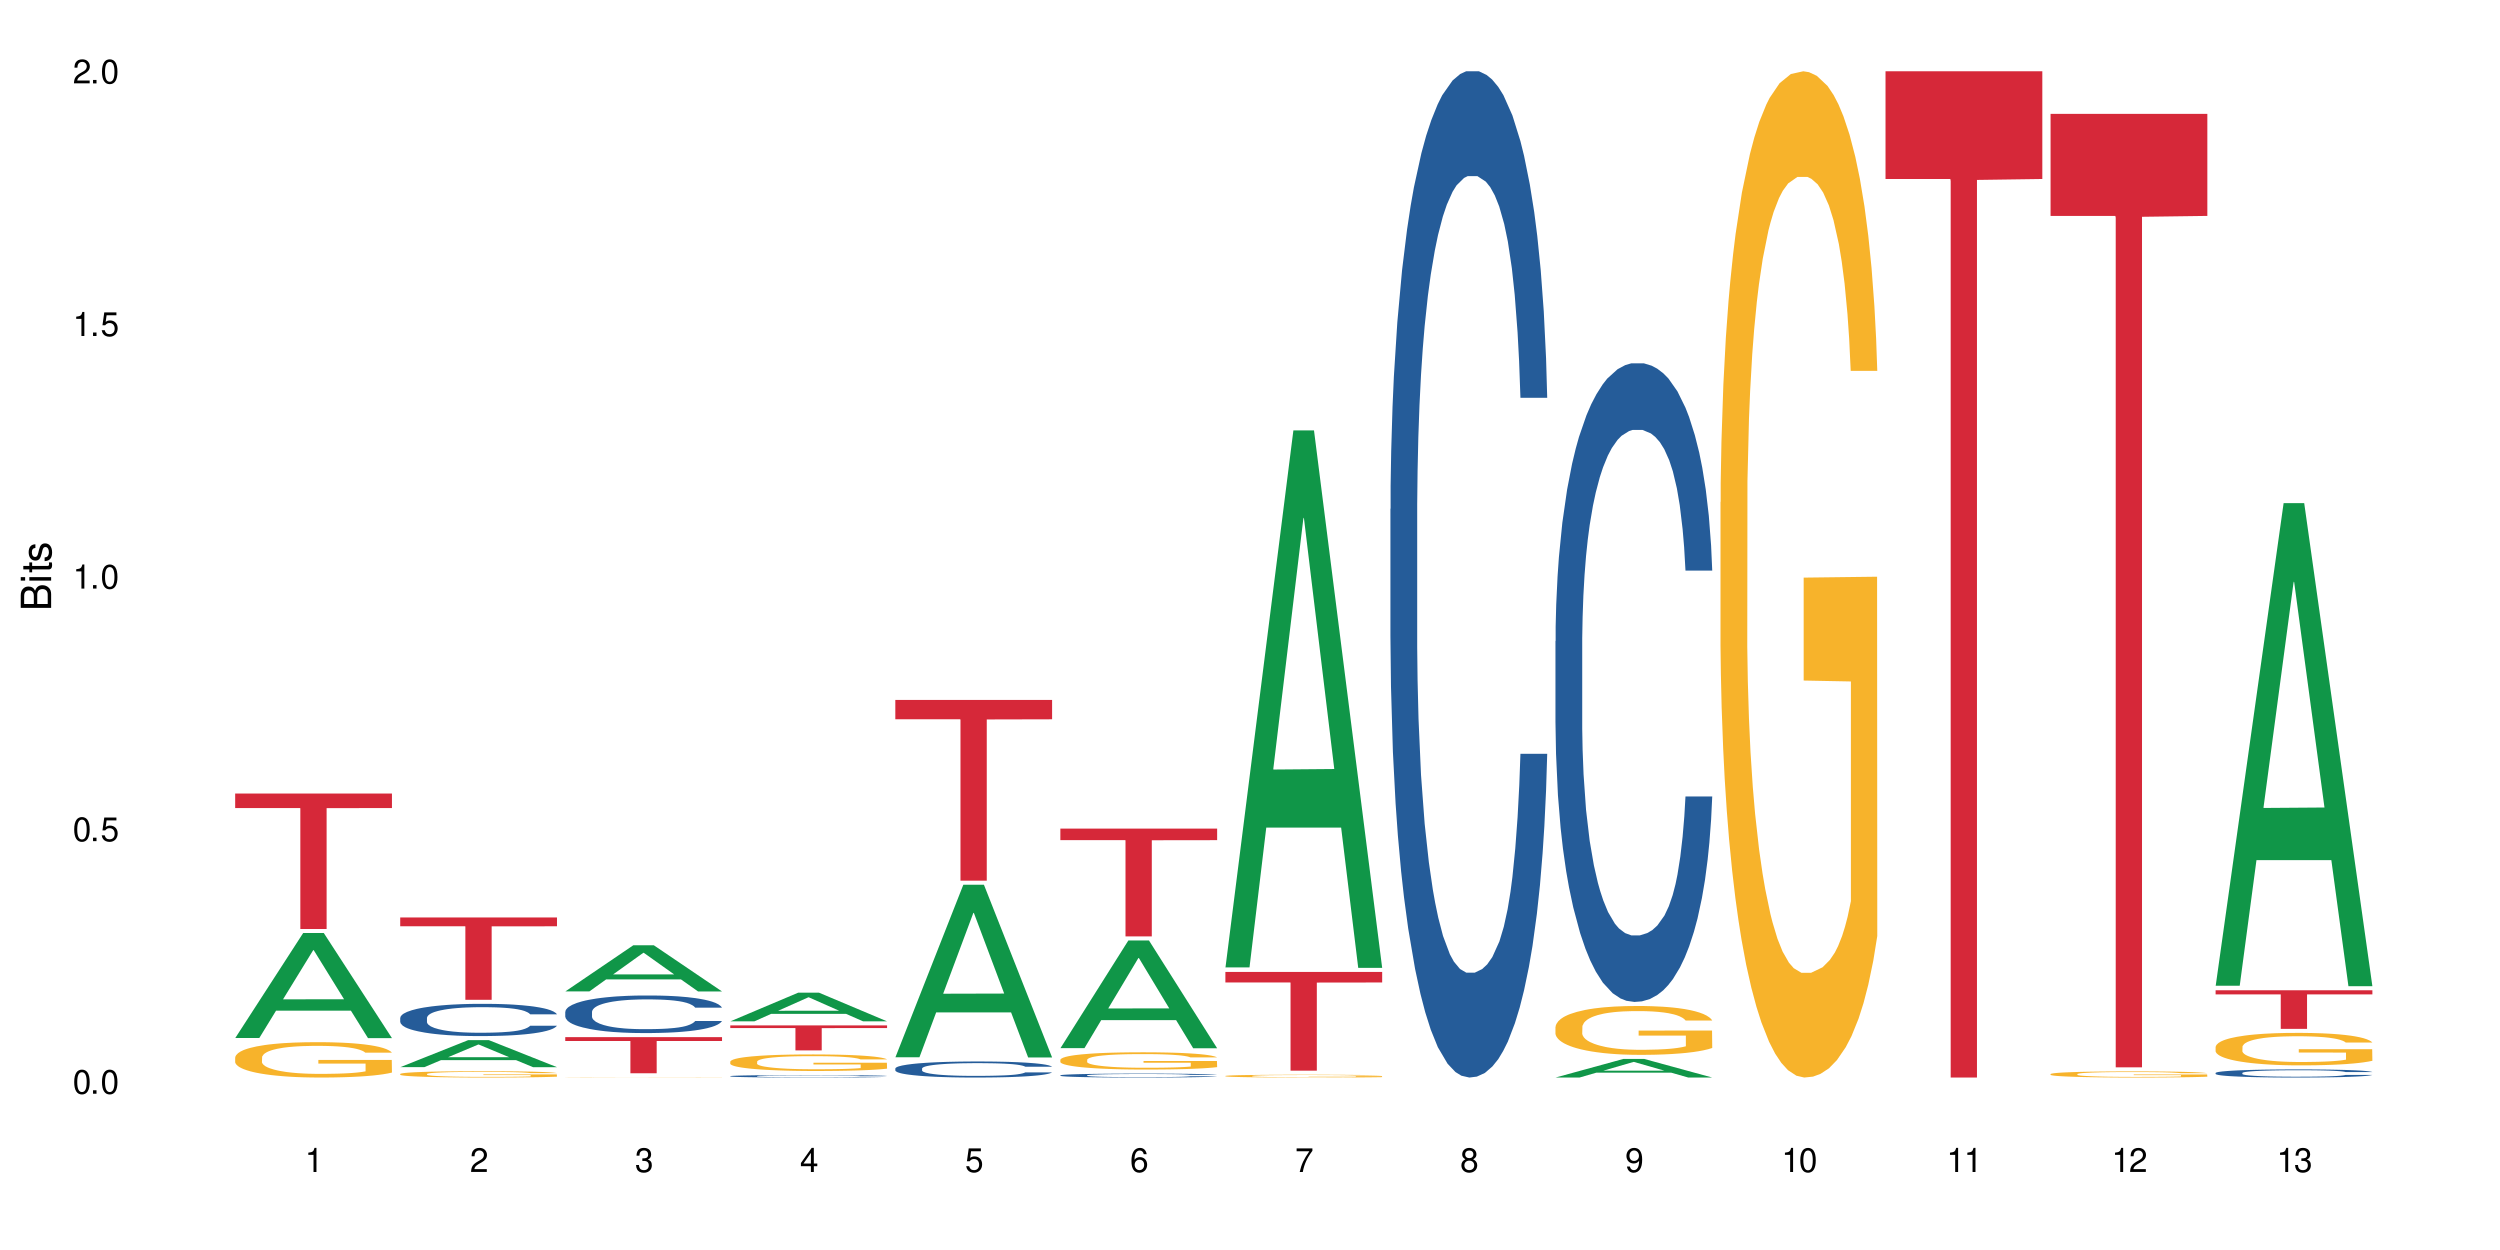 <?xml version="1.0" encoding="UTF-8"?>
<svg xmlns="http://www.w3.org/2000/svg" xmlns:xlink="http://www.w3.org/1999/xlink" width="720" height="360" viewBox="0 0 720 360">
<defs>
<g>
<g id="glyph-0-0">
</g>
<g id="glyph-0-1">
<path d="M 2.641 -6.938 C 2 -6.938 1.422 -6.656 1.078 -6.172 C 0.641 -5.562 0.406 -4.641 0.406 -3.359 C 0.406 -1.016 1.188 0.219 2.641 0.219 C 4.078 0.219 4.859 -1.016 4.859 -3.297 C 4.859 -4.641 4.656 -5.547 4.203 -6.172 C 3.844 -6.656 3.281 -6.938 2.641 -6.938 Z M 2.641 -6.188 C 3.547 -6.188 4 -5.25 4 -3.375 C 4 -1.406 3.562 -0.484 2.625 -0.484 C 1.734 -0.484 1.281 -1.438 1.281 -3.344 C 1.281 -5.25 1.734 -6.188 2.641 -6.188 Z M 2.641 -6.188 "/>
</g>
<g id="glyph-0-2">
<path d="M 1.828 -1 L 0.828 -1 L 0.828 0 L 1.828 0 Z M 1.828 -1 "/>
</g>
<g id="glyph-0-3">
<path d="M 4.562 -6.797 L 1.062 -6.797 L 0.547 -3.094 L 1.328 -3.094 C 1.719 -3.562 2.047 -3.734 2.578 -3.734 C 3.484 -3.734 4.062 -3.109 4.062 -2.094 C 4.062 -1.125 3.484 -0.531 2.578 -0.531 C 1.828 -0.531 1.375 -0.906 1.188 -1.672 L 0.328 -1.672 C 0.453 -1.109 0.547 -0.844 0.75 -0.594 C 1.125 -0.078 1.828 0.219 2.594 0.219 C 3.969 0.219 4.922 -0.781 4.922 -2.219 C 4.922 -3.562 4.031 -4.484 2.719 -4.484 C 2.25 -4.484 1.859 -4.359 1.469 -4.062 L 1.734 -5.969 L 4.562 -5.969 Z M 4.562 -6.797 "/>
</g>
<g id="glyph-0-4">
<path d="M 2.484 -4.938 L 2.484 0 L 3.328 0 L 3.328 -6.938 L 2.766 -6.938 C 2.469 -5.875 2.281 -5.734 0.984 -5.562 L 0.984 -4.938 Z M 2.484 -4.938 "/>
</g>
<g id="glyph-0-5">
<path d="M 4.859 -0.828 L 1.281 -0.828 C 1.359 -1.406 1.672 -1.781 2.5 -2.281 L 3.469 -2.828 C 4.406 -3.344 4.906 -4.062 4.906 -4.906 C 4.906 -5.484 4.672 -6.031 4.266 -6.406 C 3.859 -6.766 3.375 -6.938 2.719 -6.938 C 1.859 -6.938 1.219 -6.625 0.844 -6.031 C 0.609 -5.672 0.5 -5.234 0.484 -4.531 L 1.328 -4.531 C 1.359 -5.016 1.406 -5.281 1.531 -5.516 C 1.75 -5.938 2.188 -6.203 2.703 -6.203 C 3.469 -6.203 4.031 -5.641 4.031 -4.891 C 4.031 -4.344 3.719 -3.859 3.125 -3.516 L 2.234 -3 C 0.812 -2.172 0.406 -1.531 0.328 -0.016 L 4.859 -0.016 Z M 4.859 -0.828 "/>
</g>
<g id="glyph-0-6">
<path d="M 2.125 -3.188 L 2.578 -3.188 C 3.5 -3.188 3.984 -2.766 3.984 -1.922 C 3.984 -1.062 3.469 -0.531 2.594 -0.531 C 1.656 -0.531 1.203 -1 1.156 -2.016 L 0.312 -2.016 C 0.344 -1.453 0.438 -1.094 0.609 -0.781 C 0.953 -0.109 1.625 0.219 2.547 0.219 C 3.953 0.219 4.859 -0.625 4.859 -1.938 C 4.859 -2.828 4.516 -3.297 3.703 -3.594 C 4.344 -3.844 4.656 -4.328 4.656 -5.031 C 4.656 -6.219 3.875 -6.938 2.578 -6.938 C 1.203 -6.938 0.484 -6.172 0.453 -4.703 L 1.297 -4.703 C 1.312 -5.125 1.344 -5.359 1.453 -5.578 C 1.641 -5.969 2.062 -6.203 2.594 -6.203 C 3.344 -6.203 3.797 -5.75 3.797 -5 C 3.797 -4.516 3.609 -4.219 3.25 -4.047 C 3.016 -3.953 2.703 -3.922 2.125 -3.906 Z M 2.125 -3.188 "/>
</g>
<g id="glyph-0-7">
<path d="M 3.141 -1.672 L 3.141 0 L 3.984 0 L 3.984 -1.672 L 4.984 -1.672 L 4.984 -2.438 L 3.984 -2.438 L 3.984 -6.938 L 3.359 -6.938 L 0.266 -2.578 L 0.266 -1.672 Z M 3.141 -2.438 L 1 -2.438 L 3.141 -5.5 Z M 3.141 -2.438 "/>
</g>
<g id="glyph-0-8">
<path d="M 4.781 -5.125 C 4.609 -6.266 3.891 -6.938 2.844 -6.938 C 2.094 -6.938 1.422 -6.578 1.031 -5.953 C 0.594 -5.266 0.406 -4.422 0.406 -3.172 C 0.406 -2 0.578 -1.25 0.984 -0.641 C 1.359 -0.078 1.953 0.219 2.703 0.219 C 3.984 0.219 4.922 -0.75 4.922 -2.094 C 4.922 -3.375 4.062 -4.281 2.844 -4.281 C 2.172 -4.281 1.641 -4.031 1.281 -3.516 C 1.281 -5.234 1.828 -6.188 2.797 -6.188 C 3.391 -6.188 3.797 -5.797 3.938 -5.125 Z M 2.734 -3.531 C 3.547 -3.531 4.062 -2.953 4.062 -2.031 C 4.062 -1.156 3.484 -0.531 2.703 -0.531 C 1.922 -0.531 1.328 -1.188 1.328 -2.078 C 1.328 -2.938 1.906 -3.531 2.734 -3.531 Z M 2.734 -3.531 "/>
</g>
<g id="glyph-0-9">
<path d="M 4.984 -6.797 L 0.438 -6.797 L 0.438 -5.969 L 4.109 -5.969 C 2.5 -3.656 1.828 -2.234 1.328 0 L 2.219 0 C 2.594 -2.172 3.453 -4.047 4.984 -6.094 Z M 4.984 -6.797 "/>
</g>
<g id="glyph-0-10">
<path d="M 3.75 -3.656 C 4.469 -4.094 4.688 -4.438 4.688 -5.078 C 4.688 -6.172 3.844 -6.938 2.641 -6.938 C 1.438 -6.938 0.594 -6.172 0.594 -5.094 C 0.594 -4.438 0.812 -4.094 1.516 -3.656 C 0.734 -3.266 0.359 -2.703 0.359 -1.922 C 0.359 -0.656 1.281 0.219 2.641 0.219 C 3.984 0.219 4.922 -0.656 4.922 -1.922 C 4.922 -2.703 4.531 -3.266 3.75 -3.656 Z M 2.641 -6.188 C 3.359 -6.188 3.812 -5.75 3.812 -5.062 C 3.812 -4.406 3.344 -3.984 2.641 -3.984 C 1.922 -3.984 1.453 -4.406 1.453 -5.078 C 1.453 -5.75 1.922 -6.188 2.641 -6.188 Z M 2.641 -3.266 C 3.484 -3.266 4.062 -2.719 4.062 -1.906 C 4.062 -1.078 3.484 -0.531 2.625 -0.531 C 1.797 -0.531 1.219 -1.094 1.219 -1.906 C 1.219 -2.719 1.781 -3.266 2.641 -3.266 Z M 2.641 -3.266 "/>
</g>
<g id="glyph-0-11">
<path d="M 0.516 -1.578 C 0.672 -0.453 1.406 0.219 2.438 0.219 C 3.188 0.219 3.859 -0.141 4.266 -0.766 C 4.688 -1.453 4.891 -2.297 4.891 -3.547 C 4.891 -4.719 4.703 -5.453 4.312 -6.078 C 3.938 -6.641 3.344 -6.938 2.594 -6.938 C 1.297 -6.938 0.359 -5.969 0.359 -4.625 C 0.359 -3.344 1.234 -2.453 2.453 -2.453 C 3.094 -2.453 3.578 -2.672 4.016 -3.203 C 4 -1.484 3.469 -0.531 2.5 -0.531 C 1.906 -0.531 1.484 -0.906 1.359 -1.578 Z M 2.578 -6.203 C 3.375 -6.203 3.969 -5.531 3.969 -4.641 C 3.969 -3.797 3.391 -3.188 2.547 -3.188 C 1.734 -3.188 1.234 -3.766 1.234 -4.688 C 1.234 -5.562 1.797 -6.203 2.578 -6.203 Z M 2.578 -6.203 "/>
</g>
<g id="glyph-1-0">
</g>
<g id="glyph-1-1">
<path d="M 0 -0.953 L 0 -4.891 C 0 -5.719 -0.234 -6.344 -0.734 -6.797 C -1.188 -7.234 -1.812 -7.469 -2.5 -7.469 C -3.547 -7.469 -4.188 -7 -4.625 -5.875 C -4.984 -6.688 -5.625 -7.094 -6.531 -7.094 C -7.172 -7.094 -7.734 -6.859 -8.141 -6.391 C -8.562 -5.922 -8.75 -5.344 -8.75 -4.5 L -8.75 -0.953 Z M -4.984 -2.062 L -7.766 -2.062 L -7.766 -4.219 C -7.766 -4.844 -7.688 -5.203 -7.453 -5.5 C -7.219 -5.812 -6.859 -5.969 -6.375 -5.969 C -5.891 -5.969 -5.531 -5.812 -5.297 -5.5 C -5.062 -5.203 -4.984 -4.844 -4.984 -4.219 Z M -0.984 -2.062 L -4 -2.062 L -4 -4.781 C -4 -5.766 -3.438 -6.359 -2.484 -6.359 C -1.547 -6.359 -0.984 -5.766 -0.984 -4.781 Z M -0.984 -2.062 "/>
</g>
<g id="glyph-1-2">
<path d="M -6.281 -1.797 L -6.281 -0.797 L 0 -0.797 L 0 -1.797 Z M -8.75 -1.797 L -8.75 -0.797 L -7.484 -0.797 L -7.484 -1.797 Z M -8.75 -1.797 "/>
</g>
<g id="glyph-1-3">
<path d="M -6.281 -3.047 L -6.281 -2.016 L -8.016 -2.016 L -8.016 -1.016 L -6.281 -1.016 L -6.281 -0.172 L -5.469 -0.172 L -5.469 -1.016 L -0.719 -1.016 C -0.078 -1.016 0.281 -1.453 0.281 -2.234 C 0.281 -2.5 0.25 -2.719 0.188 -3.047 L -0.641 -3.047 C -0.609 -2.906 -0.594 -2.766 -0.594 -2.562 C -0.594 -2.141 -0.719 -2.016 -1.156 -2.016 L -5.469 -2.016 L -5.469 -3.047 Z M -6.281 -3.047 "/>
</g>
<g id="glyph-1-4">
<path d="M -4.531 -5.25 C -5.766 -5.25 -6.469 -4.422 -6.469 -2.969 C -6.469 -1.516 -5.719 -0.562 -4.547 -0.562 C -3.562 -0.562 -3.094 -1.062 -2.734 -2.562 L -2.516 -3.484 C -2.344 -4.188 -2.094 -4.469 -1.641 -4.469 C -1.047 -4.469 -0.641 -3.875 -0.641 -3 C -0.641 -2.453 -0.797 -2 -1.062 -1.75 C -1.25 -1.594 -1.422 -1.531 -1.875 -1.469 L -1.875 -0.406 C -0.422 -0.453 0.281 -1.266 0.281 -2.922 C 0.281 -4.5 -0.5 -5.516 -1.719 -5.516 C -2.656 -5.516 -3.172 -4.984 -3.469 -3.734 L -3.703 -2.766 C -3.891 -1.953 -4.156 -1.609 -4.594 -1.609 C -5.188 -1.609 -5.547 -2.125 -5.547 -2.938 C -5.547 -3.75 -5.203 -4.172 -4.531 -4.203 Z M -4.531 -5.25 "/>
</g>
</g>
</defs>
<rect x="-72" y="-36" width="864" height="432" fill="rgb(100%, 100%, 100%)" fill-opacity="1"/>
<path fill-rule="nonzero" fill="rgb(6.275%, 58.824%, 28.235%)" fill-opacity="1" d="M 67.73 298.953 L 67.777 298.922 L 87.316 268.707 L 93.25 268.707 L 112.883 298.98 L 105.984 298.98 L 101.066 291.078 L 79.5 291.078 L 74.676 298.953 L 67.73 298.953 L 81.574 287.809 L 99.086 287.781 L 90.355 273.652 L 90.258 273.625 L 90.164 273.711 L 81.527 287.781 L 81.574 287.809 Z M 67.73 298.953 "/>
<path fill-rule="nonzero" fill="rgb(96.863%, 70.196%, 16.863%)" fill-opacity="1" d="M 67.73 304.508 L 67.785 304.5 L 67.785 304.312 L 68.008 303.895 L 68.559 303.316 L 69.273 302.844 L 70.043 302.469 L 70.539 302.273 L 71.367 301.996 L 72.082 301.793 L 73.898 301.371 L 76.211 300.98 L 77.477 300.812 L 78.91 300.656 L 80.945 300.48 L 81.883 300.414 L 84.746 300.266 L 87.996 300.172 L 91.574 300.145 L 93.227 300.152 L 95.484 300.191 L 98.566 300.293 L 100.328 300.387 L 101.707 300.48 L 103.137 300.602 L 104.898 300.785 L 106.551 301.008 L 107.875 301.234 L 109.195 301.512 L 110.297 301.809 L 111.234 302.137 L 112.059 302.527 L 112.555 302.852 L 112.883 303.176 L 105.23 303.176 L 104.789 302.852 L 104.293 302.602 L 103.469 302.293 L 102.641 302.07 L 101.816 301.895 L 100.273 301.652 L 98.953 301.504 L 97.301 301.371 L 95.703 301.289 L 93.887 301.234 L 92.785 301.215 L 89.867 301.215 L 87.223 301.281 L 85.684 301.355 L 84.582 301.43 L 83.039 301.566 L 82.102 301.68 L 81.551 301.754 L 79.902 302.043 L 78.801 302.305 L 78.195 302.48 L 77.422 302.758 L 76.871 303.012 L 76.266 303.383 L 75.938 303.66 L 75.496 304.293 L 75.441 305.969 L 75.605 306.32 L 75.938 306.703 L 76.375 307.039 L 77.035 307.391 L 77.699 307.66 L 78.855 308.023 L 79.844 308.266 L 80.617 308.426 L 82.102 308.676 L 82.707 308.762 L 84.141 308.926 L 85.629 309.059 L 87.445 309.168 L 88.82 309.227 L 91.023 309.273 L 93.832 309.273 L 97.137 309.215 L 99.227 309.141 L 100.66 309.066 L 101.598 309 L 102.754 308.898 L 103.578 308.805 L 104.348 308.703 L 105.285 308.547 L 105.285 306.32 L 91.684 306.312 L 91.684 305.27 L 112.828 305.262 L 112.883 308.898 L 111.727 309.152 L 110.297 309.395 L 108.918 309.578 L 107.488 309.738 L 105.449 309.914 L 103.797 310.027 L 101.266 310.156 L 98.953 310.238 L 96.531 310.297 L 94.383 310.324 L 91.852 310.332 L 89.594 310.312 L 87.168 310.258 L 85.242 310.184 L 83.48 310.09 L 81.719 309.969 L 79.516 309.773 L 78.082 309.617 L 76.598 309.422 L 75.109 309.188 L 73.789 308.938 L 72.906 308.742 L 72.027 308.52 L 71.09 308.238 L 70.207 307.922 L 69.547 307.633 L 68.941 307.309 L 68.5 307 L 68.062 306.582 L 67.84 306.246 L 67.73 305.961 Z M 67.73 304.508 "/>
<path fill-rule="nonzero" fill="rgb(83.922%, 15.686%, 22.353%)" fill-opacity="1" d="M 67.73 228.539 L 112.883 228.539 L 112.883 232.715 L 94.066 232.75 L 94.066 267.543 L 86.496 267.543 L 86.496 232.785 L 86.387 232.715 L 67.73 232.715 Z M 67.73 228.539 "/>
<path fill-rule="nonzero" fill="rgb(6.275%, 58.824%, 28.235%)" fill-opacity="1" d="M 115.262 307.34 L 115.309 307.332 L 134.848 299.555 L 140.781 299.555 L 160.414 307.348 L 153.516 307.348 L 148.598 305.312 L 127.031 305.312 L 122.207 307.34 L 115.262 307.34 L 129.105 304.473 L 146.617 304.465 L 137.887 300.828 L 137.789 300.82 L 137.691 300.844 L 129.059 304.465 L 129.105 304.473 Z M 115.262 307.34 "/>
<path fill-rule="nonzero" fill="rgb(14.51%, 36.078%, 60%)" fill-opacity="1" d="M 115.262 293.148 L 115.316 293.137 L 115.316 292.934 L 115.48 292.613 L 115.867 292.207 L 116.254 291.926 L 117.242 291.426 L 118.621 290.941 L 120.051 290.566 L 121.098 290.348 L 122.035 290.176 L 124.184 289.863 L 125.559 289.703 L 127.047 289.559 L 128.863 289.414 L 130.184 289.328 L 133.156 289.191 L 135.359 289.133 L 137.066 289.109 L 140.758 289.109 L 142.961 289.141 L 144.555 289.184 L 146.316 289.25 L 147.805 289.328 L 150.395 289.516 L 152.707 289.754 L 153.75 289.887 L 155.402 290.152 L 156.672 290.406 L 157.551 290.625 L 158.543 290.941 L 159.422 291.324 L 160.086 291.754 L 160.414 292.121 L 152.707 292.121 L 152.32 291.781 L 151.879 291.52 L 151.055 291.168 L 150.227 290.922 L 149.07 290.676 L 148.023 290.516 L 146.594 290.355 L 145.328 290.254 L 144.004 290.176 L 142.738 290.125 L 140.316 290.074 L 137.508 290.074 L 136.461 290.094 L 134.312 290.16 L 133.156 290.219 L 131.504 290.34 L 130.348 290.449 L 128.973 290.617 L 128.035 290.762 L 126.879 290.984 L 126.055 291.18 L 125.117 291.457 L 124.566 291.672 L 124.07 291.906 L 123.633 292.188 L 123.301 292.484 L 123.082 292.801 L 122.969 293.105 L 122.969 294.422 L 123.082 294.727 L 123.355 295.082 L 124.07 295.602 L 125.117 296.051 L 126.328 296.406 L 127.484 296.66 L 128.145 296.781 L 129.027 296.914 L 130.402 297.086 L 132.387 297.254 L 133.543 297.324 L 135.305 297.391 L 137.121 297.426 L 139.547 297.426 L 141.691 297.391 L 143.125 297.348 L 144.609 297.281 L 146.648 297.137 L 147.914 297 L 149.016 296.84 L 149.844 296.676 L 150.395 296.543 L 151.219 296.277 L 151.879 295.988 L 152.375 295.691 L 152.707 295.406 L 160.414 295.406 L 160.086 295.742 L 159.59 296.074 L 159.094 296.32 L 158.324 296.617 L 157.441 296.883 L 156.176 297.18 L 155.129 297.375 L 153.75 297.586 L 152.484 297.746 L 151.109 297.891 L 149.07 298.062 L 147.75 298.145 L 146.316 298.223 L 144.609 298.289 L 142.465 298.348 L 140.152 298.383 L 138.004 298.391 L 135.691 298.375 L 133.984 298.34 L 131.727 298.266 L 128.918 298.113 L 126.879 297.949 L 125.281 297.789 L 123.906 297.621 L 122.363 297.391 L 120.383 297.016 L 119.172 296.727 L 118.344 296.492 L 117.41 296.16 L 116.746 295.863 L 115.977 295.387 L 115.426 294.785 L 115.262 294.316 Z M 115.262 293.148 "/>
<path fill-rule="nonzero" fill="rgb(96.863%, 70.196%, 16.863%)" fill-opacity="1" d="M 115.262 309.293 L 115.316 309.289 L 115.316 309.258 L 115.535 309.18 L 116.086 309.078 L 116.805 308.992 L 117.574 308.926 L 118.07 308.891 L 118.895 308.844 L 119.609 308.805 L 121.43 308.73 L 123.742 308.66 L 125.008 308.633 L 126.438 308.602 L 128.477 308.57 L 129.414 308.559 L 132.277 308.531 L 135.523 308.516 L 139.105 308.512 L 140.758 308.512 L 143.016 308.52 L 146.098 308.539 L 147.859 308.555 L 149.238 308.57 L 150.668 308.594 L 152.43 308.625 L 154.082 308.664 L 155.402 308.707 L 156.727 308.754 L 157.828 308.809 L 158.762 308.867 L 159.59 308.938 L 160.086 308.996 L 160.414 309.055 L 152.762 309.055 L 152.32 308.996 L 151.824 308.949 L 151 308.895 L 150.172 308.855 L 149.348 308.824 L 147.805 308.781 L 146.484 308.754 L 144.832 308.73 L 143.234 308.715 L 141.418 308.707 L 140.316 308.703 L 137.398 308.703 L 134.754 308.715 L 133.211 308.727 L 132.109 308.742 L 130.57 308.766 L 129.633 308.785 L 129.082 308.801 L 127.43 308.852 L 126.328 308.898 L 125.723 308.93 L 124.953 308.98 L 124.402 309.023 L 123.797 309.09 L 123.465 309.141 L 123.023 309.254 L 122.969 309.551 L 123.137 309.617 L 123.465 309.684 L 123.906 309.742 L 124.566 309.809 L 125.227 309.855 L 126.383 309.922 L 127.375 309.965 L 128.145 309.992 L 129.633 310.035 L 130.238 310.051 L 131.672 310.082 L 133.156 310.105 L 134.973 310.125 L 136.352 310.133 L 138.555 310.145 L 141.363 310.145 L 144.668 310.133 L 146.758 310.121 L 148.191 310.105 L 149.125 310.094 L 150.281 310.078 L 151.109 310.059 L 151.879 310.043 L 152.816 310.012 L 152.816 309.617 L 139.215 309.613 L 139.215 309.426 L 160.359 309.426 L 160.414 310.078 L 159.258 310.121 L 157.828 310.164 L 156.449 310.199 L 155.02 310.227 L 152.98 310.258 L 151.328 310.277 L 148.797 310.301 L 146.484 310.316 L 144.059 310.324 L 141.914 310.332 L 139.379 310.332 L 137.121 310.328 L 134.699 310.32 L 132.773 310.305 L 131.012 310.289 L 129.246 310.266 L 127.047 310.234 L 125.613 310.203 L 124.125 310.168 L 122.641 310.129 L 121.316 310.082 L 120.438 310.047 L 119.555 310.008 L 118.621 309.957 L 117.738 309.902 L 117.078 309.852 L 116.473 309.793 L 116.031 309.738 L 115.59 309.664 L 115.371 309.602 L 115.262 309.551 Z M 115.262 309.293 "/>
<path fill-rule="nonzero" fill="rgb(83.922%, 15.686%, 22.353%)" fill-opacity="1" d="M 115.262 264.23 L 160.414 264.23 L 160.414 266.77 L 141.598 266.793 L 141.598 287.945 L 134.023 287.945 L 134.023 266.812 L 133.914 266.77 L 115.262 266.77 Z M 115.262 264.23 "/>
<path fill-rule="nonzero" fill="rgb(6.275%, 58.824%, 28.235%)" fill-opacity="1" d="M 162.793 285.531 L 162.84 285.516 L 182.379 272.246 L 188.312 272.246 L 207.945 285.543 L 201.047 285.543 L 196.125 282.07 L 174.562 282.07 L 169.738 285.531 L 162.793 285.531 L 176.637 280.637 L 194.148 280.621 L 185.418 274.418 L 185.32 274.406 L 185.223 274.441 L 176.59 280.621 L 176.637 280.637 Z M 162.793 285.531 "/>
<path fill-rule="nonzero" fill="rgb(14.51%, 36.078%, 60%)" fill-opacity="1" d="M 162.793 291.414 L 162.848 291.402 L 162.848 291.164 L 163.012 290.789 L 163.398 290.316 L 163.781 289.988 L 164.773 289.406 L 166.148 288.84 L 167.582 288.406 L 168.629 288.148 L 169.562 287.953 L 171.711 287.586 L 173.09 287.398 L 174.574 287.23 L 176.391 287.062 L 177.715 286.961 L 180.688 286.805 L 182.891 286.734 L 184.598 286.707 L 188.285 286.707 L 190.488 286.746 L 192.086 286.793 L 193.848 286.875 L 195.336 286.961 L 197.922 287.18 L 200.234 287.457 L 201.281 287.617 L 202.934 287.922 L 204.199 288.219 L 205.082 288.477 L 206.074 288.84 L 206.953 289.285 L 207.613 289.793 L 207.945 290.215 L 200.234 290.215 L 199.852 289.82 L 199.41 289.516 L 198.582 289.109 L 197.758 288.82 L 196.602 288.535 L 195.555 288.348 L 194.125 288.16 L 192.855 288.039 L 191.535 287.953 L 190.27 287.891 L 187.848 287.832 L 185.039 287.832 L 183.992 287.852 L 181.844 287.934 L 180.688 288 L 179.035 288.141 L 177.879 288.27 L 176.504 288.465 L 175.566 288.633 L 174.41 288.891 L 173.586 289.117 L 172.648 289.445 L 172.098 289.691 L 171.602 289.969 L 171.16 290.297 L 170.832 290.641 L 170.609 291.008 L 170.5 291.363 L 170.5 292.895 L 170.609 293.254 L 170.887 293.668 L 171.602 294.27 L 172.648 294.793 L 173.859 295.211 L 175.016 295.508 L 175.676 295.645 L 176.559 295.805 L 177.934 296 L 179.918 296.199 L 181.074 296.277 L 182.836 296.355 L 184.652 296.398 L 187.074 296.398 L 189.223 296.355 L 190.656 296.309 L 192.141 296.23 L 194.18 296.059 L 195.445 295.902 L 196.547 295.715 L 197.371 295.527 L 197.922 295.367 L 198.75 295.062 L 199.41 294.727 L 199.906 294.379 L 200.234 294.043 L 207.945 294.043 L 207.613 294.438 L 207.117 294.824 L 206.625 295.109 L 205.852 295.457 L 204.973 295.766 L 203.703 296.109 L 202.66 296.336 L 201.281 296.586 L 200.016 296.773 L 198.641 296.941 L 196.602 297.137 L 195.281 297.238 L 193.848 297.328 L 192.141 297.406 L 189.992 297.473 L 187.68 297.516 L 185.535 297.523 L 183.219 297.504 L 181.512 297.465 L 179.254 297.375 L 176.449 297.199 L 174.41 297.012 L 172.812 296.82 L 171.438 296.625 L 169.895 296.355 L 167.914 295.922 L 166.699 295.586 L 165.875 295.309 L 164.938 294.922 L 164.277 294.578 L 163.508 294.023 L 162.957 293.32 L 162.793 292.777 Z M 162.793 291.414 "/>
<path fill-rule="nonzero" fill="rgb(96.863%, 70.196%, 16.863%)" fill-opacity="1" d="M 162.793 310.289 L 162.848 310.289 L 163.066 310.285 L 163.617 310.281 L 164.332 310.277 L 165.105 310.273 L 165.602 310.273 L 166.426 310.27 L 167.141 310.27 L 168.957 310.266 L 171.27 310.262 L 173.969 310.262 L 176.008 310.258 L 196.766 310.258 L 198.199 310.262 L 201.613 310.262 L 202.934 310.266 L 204.254 310.266 L 205.355 310.27 L 206.293 310.273 L 207.117 310.273 L 207.613 310.277 L 207.945 310.281 L 200.289 310.281 L 199.852 310.277 L 199.355 310.273 L 198.527 310.273 L 197.703 310.27 L 195.336 310.27 L 194.012 310.266 L 178.098 310.266 L 177.164 310.27 L 174.961 310.27 L 173.859 310.273 L 173.254 310.273 L 172.484 310.277 L 171.934 310.277 L 171.328 310.281 L 170.996 310.281 L 170.555 310.289 L 170.5 310.301 L 170.664 310.301 L 170.996 310.305 L 171.438 310.309 L 172.098 310.312 L 172.758 310.312 L 173.914 310.316 L 175.676 310.316 L 177.164 310.32 L 179.199 310.32 L 180.688 310.324 L 196.656 310.324 L 197.812 310.32 L 200.348 310.32 L 200.348 310.301 L 186.746 310.301 L 186.746 310.293 L 207.891 310.293 L 207.945 310.32 L 206.789 310.324 L 205.355 310.324 L 203.98 310.328 L 200.512 310.328 L 198.859 310.332 L 178.539 310.332 L 176.777 310.328 L 173.145 310.328 L 171.656 310.324 L 170.172 310.324 L 168.848 310.32 L 167.086 310.32 L 166.148 310.316 L 165.27 310.316 L 164.609 310.312 L 164.004 310.309 L 163.562 310.309 L 163.121 310.305 L 162.902 310.301 L 162.793 310.301 Z M 162.793 310.289 "/>
<path fill-rule="nonzero" fill="rgb(83.922%, 15.686%, 22.353%)" fill-opacity="1" d="M 162.793 298.688 L 207.945 298.688 L 207.945 299.801 L 189.125 299.812 L 189.125 309.094 L 181.555 309.094 L 181.555 299.82 L 181.445 299.801 L 162.793 299.801 Z M 162.793 298.688 "/>
<path fill-rule="nonzero" fill="rgb(6.275%, 58.824%, 28.235%)" fill-opacity="1" d="M 210.32 294.145 L 210.371 294.137 L 229.906 285.879 L 235.84 285.879 L 255.477 294.152 L 248.578 294.152 L 243.656 291.992 L 222.094 291.992 L 217.27 294.145 L 210.32 294.145 L 224.168 291.102 L 241.68 291.094 L 232.945 287.23 L 232.852 287.223 L 232.754 287.246 L 224.117 291.094 L 224.168 291.102 Z M 210.32 294.145 "/>
<path fill-rule="nonzero" fill="rgb(14.51%, 36.078%, 60%)" fill-opacity="1" d="M 210.32 309.922 L 210.375 309.922 L 210.375 309.906 L 210.543 309.883 L 210.926 309.852 L 211.312 309.828 L 212.305 309.789 L 213.68 309.75 L 215.113 309.723 L 216.16 309.707 L 217.094 309.691 L 219.242 309.668 L 220.617 309.656 L 222.105 309.645 L 223.922 309.633 L 225.246 309.625 L 228.219 309.617 L 230.422 309.609 L 235.816 309.609 L 238.02 309.613 L 239.617 309.613 L 241.379 309.621 L 242.863 309.625 L 245.453 309.641 L 247.766 309.66 L 248.812 309.668 L 250.465 309.691 L 251.73 309.711 L 252.613 309.727 L 253.602 309.75 L 254.484 309.781 L 255.145 309.816 L 255.477 309.844 L 247.766 309.844 L 247.379 309.816 L 246.941 309.797 L 246.113 309.77 L 245.289 309.75 L 244.133 309.73 L 243.086 309.719 L 241.652 309.707 L 240.387 309.699 L 239.066 309.691 L 237.801 309.688 L 235.375 309.684 L 231.523 309.684 L 229.375 309.691 L 228.219 309.695 L 226.566 309.703 L 225.41 309.715 L 224.031 309.727 L 223.098 309.738 L 221.941 309.754 L 221.113 309.77 L 220.18 309.793 L 219.629 309.809 L 219.133 309.828 L 218.691 309.848 L 218.359 309.871 L 218.141 309.898 L 218.031 309.922 L 218.031 310.023 L 218.141 310.047 L 218.418 310.074 L 219.133 310.113 L 220.18 310.148 L 221.391 310.176 L 222.547 310.199 L 223.207 310.207 L 224.086 310.219 L 225.465 310.23 L 227.445 310.242 L 228.602 310.25 L 230.367 310.254 L 232.184 310.258 L 234.605 310.258 L 236.754 310.254 L 238.184 310.25 L 239.672 310.246 L 241.707 310.234 L 242.977 310.223 L 244.078 310.211 L 244.902 310.199 L 245.453 310.188 L 246.277 310.168 L 246.941 310.145 L 247.438 310.121 L 247.766 310.098 L 255.477 310.098 L 255.145 310.125 L 254.648 310.152 L 254.152 310.172 L 253.383 310.195 L 252.5 310.215 L 251.234 310.238 L 250.188 310.254 L 248.812 310.27 L 247.547 310.281 L 246.168 310.293 L 244.133 310.305 L 242.809 310.312 L 241.379 310.32 L 239.672 310.324 L 237.523 310.328 L 235.211 310.332 L 230.75 310.332 L 229.043 310.328 L 226.785 310.324 L 223.977 310.312 L 221.941 310.297 L 220.344 310.285 L 218.965 310.273 L 217.426 310.254 L 215.441 310.227 L 214.23 310.203 L 213.406 310.184 L 212.469 310.16 L 211.809 310.137 L 211.039 310.098 L 210.488 310.051 L 210.32 310.016 Z M 210.32 309.922 "/>
<path fill-rule="nonzero" fill="rgb(96.863%, 70.196%, 16.863%)" fill-opacity="1" d="M 210.32 305.719 L 210.375 305.715 L 210.375 305.629 L 210.598 305.43 L 211.148 305.16 L 211.863 304.938 L 212.633 304.766 L 213.129 304.672 L 213.957 304.543 L 214.672 304.445 L 216.488 304.25 L 218.801 304.066 L 220.066 303.988 L 221.5 303.914 L 223.539 303.832 L 224.473 303.801 L 227.336 303.734 L 230.586 303.688 L 234.164 303.676 L 235.816 303.68 L 238.074 303.699 L 241.156 303.746 L 242.922 303.789 L 244.297 303.832 L 245.73 303.891 L 247.492 303.977 L 249.145 304.082 L 250.465 304.188 L 251.785 304.316 L 252.887 304.457 L 253.824 304.609 L 254.648 304.793 L 255.145 304.945 L 255.477 305.098 L 247.82 305.098 L 247.379 304.945 L 246.887 304.824 L 246.059 304.684 L 245.234 304.578 L 244.406 304.496 L 242.863 304.383 L 241.543 304.312 L 239.891 304.25 L 238.293 304.211 L 236.477 304.188 L 235.375 304.176 L 232.457 304.176 L 229.816 304.207 L 228.273 304.242 L 227.172 304.277 L 225.629 304.344 L 224.695 304.395 L 224.145 304.43 L 222.492 304.566 L 221.391 304.688 L 220.785 304.77 L 220.012 304.898 L 219.461 305.02 L 218.855 305.191 L 218.527 305.324 L 218.086 305.617 L 218.031 306.402 L 218.195 306.566 L 218.527 306.746 L 218.965 306.902 L 219.629 307.07 L 220.289 307.195 L 221.445 307.363 L 222.438 307.477 L 223.207 307.551 L 224.695 307.668 L 225.301 307.707 L 226.73 307.789 L 228.219 307.848 L 230.035 307.902 L 231.41 307.926 L 233.613 307.949 L 236.422 307.949 L 239.727 307.922 L 241.82 307.887 L 243.25 307.852 L 244.188 307.82 L 245.344 307.773 L 246.168 307.73 L 246.941 307.684 L 247.875 307.609 L 247.875 306.566 L 234.273 306.562 L 234.273 306.074 L 255.422 306.07 L 255.477 307.773 L 254.32 307.891 L 252.887 308.004 L 251.512 308.094 L 250.078 308.168 L 248.043 308.25 L 246.391 308.301 L 243.855 308.363 L 241.543 308.402 L 239.121 308.426 L 236.973 308.441 L 234.441 308.445 L 232.184 308.438 L 229.758 308.41 L 227.832 308.375 L 226.07 308.332 L 224.309 308.273 L 222.105 308.184 L 220.672 308.109 L 219.188 308.02 L 217.699 307.91 L 216.379 307.793 L 215.496 307.699 L 214.617 307.594 L 213.68 307.465 L 212.801 307.316 L 212.137 307.184 L 211.531 307.031 L 211.094 306.887 L 210.652 306.691 L 210.43 306.531 L 210.32 306.398 Z M 210.32 305.719 "/>
<path fill-rule="nonzero" fill="rgb(83.922%, 15.686%, 22.353%)" fill-opacity="1" d="M 210.32 295.316 L 255.477 295.316 L 255.477 296.086 L 236.656 296.094 L 236.656 302.512 L 229.086 302.512 L 229.086 296.102 L 228.977 296.086 L 210.32 296.086 Z M 210.32 295.316 "/>
<path fill-rule="nonzero" fill="rgb(6.275%, 58.824%, 28.235%)" fill-opacity="1" d="M 257.852 304.5 L 257.898 304.453 L 277.438 254.805 L 283.371 254.805 L 303.004 304.547 L 296.105 304.547 L 291.188 291.562 L 269.621 291.562 L 264.797 304.5 L 257.852 304.5 L 271.695 286.191 L 289.207 286.145 L 280.477 262.93 L 280.379 262.883 L 280.285 263.023 L 271.648 286.145 L 271.695 286.191 Z M 257.852 304.5 "/>
<path fill-rule="nonzero" fill="rgb(14.51%, 36.078%, 60%)" fill-opacity="1" d="M 257.852 307.723 L 257.906 307.719 L 257.906 307.617 L 258.07 307.457 L 258.457 307.254 L 258.844 307.113 L 259.832 306.863 L 261.211 306.625 L 262.641 306.438 L 263.688 306.328 L 264.625 306.242 L 266.773 306.086 L 268.148 306.008 L 269.637 305.934 L 271.453 305.863 L 272.773 305.82 L 275.746 305.754 L 277.949 305.723 L 279.656 305.711 L 283.348 305.711 L 285.551 305.727 L 287.145 305.75 L 288.91 305.785 L 290.395 305.82 L 292.984 305.914 L 295.297 306.031 L 296.344 306.102 L 297.996 306.23 L 299.262 306.359 L 300.141 306.469 L 301.133 306.625 L 302.016 306.812 L 302.676 307.027 L 303.004 307.211 L 295.297 307.211 L 294.91 307.043 L 294.469 306.91 L 293.645 306.738 L 292.816 306.617 L 291.66 306.492 L 290.617 306.414 L 289.184 306.332 L 287.918 306.281 L 286.598 306.242 L 285.328 306.219 L 282.906 306.191 L 280.098 306.191 L 279.051 306.203 L 276.902 306.234 L 275.746 306.266 L 274.098 306.324 L 272.941 306.379 L 271.562 306.465 L 270.625 306.535 L 269.469 306.645 L 268.645 306.742 L 267.707 306.883 L 267.156 306.988 L 266.66 307.105 L 266.223 307.246 L 265.891 307.391 L 265.672 307.551 L 265.562 307.699 L 265.562 308.355 L 265.672 308.508 L 265.945 308.684 L 266.66 308.941 L 267.707 309.168 L 268.918 309.344 L 270.074 309.473 L 270.738 309.531 L 271.617 309.598 L 272.996 309.684 L 274.977 309.766 L 276.133 309.801 L 277.895 309.836 L 279.711 309.852 L 282.137 309.852 L 284.281 309.836 L 285.715 309.812 L 287.203 309.777 L 289.238 309.707 L 290.504 309.641 L 291.605 309.559 L 292.434 309.48 L 292.984 309.41 L 293.809 309.281 L 294.469 309.137 L 294.965 308.988 L 295.297 308.844 L 303.004 308.844 L 302.676 309.016 L 302.18 309.18 L 301.684 309.301 L 300.914 309.449 L 300.031 309.582 L 298.766 309.727 L 297.719 309.824 L 296.344 309.93 L 295.074 310.012 L 293.699 310.082 L 291.66 310.168 L 290.34 310.211 L 288.91 310.246 L 287.203 310.281 L 285.055 310.312 L 282.742 310.328 L 280.594 310.332 L 278.281 310.324 L 276.574 310.309 L 274.316 310.27 L 271.508 310.191 L 269.469 310.113 L 267.875 310.031 L 266.496 309.949 L 264.953 309.836 L 262.973 309.648 L 261.762 309.504 L 260.934 309.387 L 260 309.223 L 259.34 309.074 L 258.566 308.836 L 258.016 308.539 L 257.852 308.305 Z M 257.852 307.723 "/>
<path fill-rule="nonzero" fill="rgb(83.922%, 15.686%, 22.353%)" fill-opacity="1" d="M 257.852 201.582 L 303.004 201.582 L 303.004 207.156 L 284.188 207.203 L 284.188 253.641 L 276.617 253.641 L 276.617 207.254 L 276.504 207.156 L 257.852 207.156 Z M 257.852 201.582 "/>
<path fill-rule="nonzero" fill="rgb(6.275%, 58.824%, 28.235%)" fill-opacity="1" d="M 305.383 301.867 L 305.43 301.84 L 324.969 270.852 L 330.902 270.852 L 350.535 301.898 L 343.637 301.898 L 338.715 293.793 L 317.152 293.793 L 312.328 301.867 L 305.383 301.867 L 319.227 290.441 L 336.738 290.41 L 328.008 275.922 L 327.91 275.895 L 327.812 275.98 L 319.18 290.41 L 319.227 290.441 Z M 305.383 301.867 "/>
<path fill-rule="nonzero" fill="rgb(14.51%, 36.078%, 60%)" fill-opacity="1" d="M 305.383 309.691 L 305.438 309.688 L 305.438 309.664 L 305.602 309.625 L 305.988 309.574 L 306.371 309.539 L 307.363 309.48 L 308.742 309.422 L 310.172 309.375 L 311.219 309.348 L 312.156 309.328 L 314.301 309.289 L 315.68 309.27 L 317.164 309.25 L 318.984 309.234 L 320.305 309.223 L 323.277 309.207 L 325.48 309.199 L 327.188 309.195 L 330.879 309.195 L 333.078 309.199 L 334.676 309.203 L 336.438 309.215 L 337.926 309.223 L 340.512 309.246 L 342.828 309.273 L 343.871 309.293 L 345.523 309.324 L 346.789 309.355 L 347.672 309.383 L 348.664 309.422 L 349.543 309.469 L 350.203 309.52 L 350.535 309.566 L 342.828 309.566 L 342.441 309.523 L 342 309.492 L 341.176 309.449 L 340.348 309.418 L 339.191 309.387 L 338.145 309.367 L 336.715 309.348 L 335.449 309.336 L 334.125 309.328 L 332.859 309.32 L 330.438 309.312 L 327.629 309.312 L 326.582 309.316 L 324.434 309.324 L 323.277 309.332 L 321.625 309.348 L 320.469 309.359 L 319.094 309.379 L 318.156 309.398 L 317 309.426 L 316.176 309.449 L 315.238 309.484 L 314.688 309.508 L 314.191 309.539 L 313.75 309.574 L 313.422 309.609 L 313.199 309.648 L 313.09 309.684 L 313.09 309.848 L 313.199 309.883 L 313.477 309.926 L 314.191 309.992 L 315.238 310.047 L 316.449 310.09 L 317.605 310.121 L 318.266 310.137 L 319.148 310.152 L 320.523 310.172 L 322.508 310.191 L 323.664 310.203 L 325.426 310.211 L 327.242 310.215 L 329.664 310.215 L 331.812 310.211 L 333.246 310.203 L 334.73 310.195 L 336.77 310.18 L 338.035 310.16 L 339.137 310.141 L 339.961 310.121 L 340.512 310.105 L 341.34 310.074 L 342 310.039 L 342.496 310.004 L 342.828 309.965 L 350.535 309.965 L 350.203 310.008 L 349.711 310.047 L 349.215 310.078 L 348.441 310.117 L 347.562 310.148 L 346.297 310.184 L 345.25 310.207 L 343.871 310.234 L 342.605 310.254 L 341.23 310.27 L 339.191 310.293 L 337.871 310.301 L 336.438 310.312 L 334.73 310.32 L 332.586 310.328 L 330.27 310.332 L 325.812 310.332 L 324.105 310.328 L 321.848 310.316 L 319.039 310.297 L 317 310.277 L 315.402 310.258 L 314.027 310.238 L 312.484 310.211 L 310.504 310.164 L 309.293 310.129 L 308.465 310.102 L 307.531 310.059 L 306.867 310.023 L 306.098 309.965 L 305.547 309.891 L 305.383 309.832 Z M 305.383 309.691 "/>
<path fill-rule="nonzero" fill="rgb(96.863%, 70.196%, 16.863%)" fill-opacity="1" d="M 305.383 305.191 L 305.438 305.184 L 305.438 305.094 L 305.656 304.891 L 306.207 304.609 L 306.922 304.379 L 307.695 304.195 L 308.191 304.102 L 309.016 303.965 L 309.73 303.863 L 311.551 303.66 L 313.863 303.469 L 315.129 303.387 L 316.559 303.309 L 318.598 303.223 L 319.535 303.191 L 322.398 303.121 L 325.645 303.074 L 329.227 303.059 L 330.879 303.066 L 333.137 303.082 L 336.219 303.133 L 337.98 303.18 L 339.355 303.223 L 340.789 303.281 L 342.551 303.375 L 344.203 303.484 L 345.523 303.59 L 346.848 303.727 L 347.949 303.875 L 348.883 304.031 L 349.711 304.223 L 350.203 304.383 L 350.535 304.539 L 342.883 304.539 L 342.441 304.383 L 341.945 304.258 L 341.121 304.109 L 340.293 304 L 339.469 303.914 L 337.926 303.797 L 336.605 303.723 L 334.953 303.66 L 333.355 303.617 L 331.539 303.59 L 330.438 303.582 L 327.52 303.582 L 324.875 303.613 L 323.332 303.652 L 322.23 303.688 L 320.691 303.754 L 319.754 303.809 L 319.203 303.848 L 317.551 303.988 L 316.449 304.113 L 315.844 304.199 L 315.074 304.336 L 314.523 304.457 L 313.918 304.641 L 313.586 304.777 L 313.145 305.086 L 313.09 305.902 L 313.258 306.074 L 313.586 306.262 L 314.027 306.426 L 314.688 306.598 L 315.348 306.73 L 316.504 306.906 L 317.496 307.023 L 318.266 307.102 L 319.754 307.223 L 320.359 307.266 L 321.793 307.348 L 323.277 307.41 L 325.094 307.465 L 326.473 307.492 L 328.676 307.516 L 331.484 307.516 L 334.785 307.488 L 336.879 307.449 L 338.312 307.414 L 339.246 307.383 L 340.402 307.332 L 341.23 307.289 L 342 307.238 L 342.938 307.16 L 342.938 306.074 L 329.336 306.07 L 329.336 305.562 L 350.48 305.559 L 350.535 307.332 L 349.379 307.457 L 347.949 307.574 L 346.57 307.664 L 345.141 307.742 L 343.102 307.828 L 341.449 307.883 L 338.918 307.945 L 336.605 307.988 L 334.18 308.012 L 332.035 308.027 L 329.5 308.031 L 327.242 308.023 L 324.82 307.996 L 322.895 307.961 L 321.129 307.914 L 319.367 307.855 L 317.164 307.758 L 315.734 307.684 L 314.246 307.586 L 312.762 307.473 L 311.438 307.352 L 310.559 307.254 L 309.676 307.145 L 308.742 307.012 L 307.859 306.855 L 307.199 306.715 L 306.594 306.555 L 306.152 306.406 L 305.711 306.203 L 305.492 306.039 L 305.383 305.898 Z M 305.383 305.191 "/>
<path fill-rule="nonzero" fill="rgb(83.922%, 15.686%, 22.353%)" fill-opacity="1" d="M 305.383 238.641 L 350.535 238.641 L 350.535 241.965 L 331.719 241.992 L 331.719 269.688 L 324.145 269.688 L 324.145 242.023 L 324.035 241.965 L 305.383 241.965 Z M 305.383 238.641 "/>
<path fill-rule="nonzero" fill="rgb(6.275%, 58.824%, 28.235%)" fill-opacity="1" d="M 352.91 278.602 L 352.961 278.453 L 372.496 123.949 L 378.43 123.949 L 398.066 278.746 L 391.168 278.746 L 386.246 238.34 L 364.684 238.34 L 359.859 278.602 L 352.91 278.602 L 366.758 221.625 L 384.27 221.477 L 375.535 149.238 L 375.441 149.094 L 375.344 149.531 L 366.707 221.477 L 366.758 221.625 Z M 352.91 278.602 "/>
<path fill-rule="nonzero" fill="rgb(96.863%, 70.196%, 16.863%)" fill-opacity="1" d="M 352.91 309.871 L 352.969 309.867 L 352.969 309.855 L 353.188 309.82 L 353.738 309.773 L 354.453 309.738 L 355.227 309.707 L 355.719 309.691 L 356.547 309.668 L 357.262 309.652 L 359.078 309.621 L 361.391 309.59 L 362.66 309.574 L 364.09 309.562 L 366.129 309.547 L 367.062 309.543 L 369.926 309.531 L 373.176 309.523 L 378.406 309.523 L 380.664 309.527 L 383.75 309.535 L 385.512 309.543 L 386.887 309.547 L 388.32 309.559 L 390.082 309.574 L 391.734 309.59 L 393.055 309.609 L 394.375 309.633 L 395.477 309.656 L 396.414 309.68 L 397.238 309.711 L 397.734 309.738 L 398.066 309.762 L 390.41 309.762 L 389.973 309.738 L 389.477 309.719 L 388.648 309.691 L 387.824 309.676 L 386.996 309.66 L 385.457 309.641 L 384.133 309.629 L 382.48 309.621 L 380.887 309.613 L 379.066 309.609 L 377.965 309.605 L 375.047 309.605 L 372.406 309.613 L 370.863 309.617 L 369.762 309.625 L 368.219 309.637 L 367.285 309.645 L 366.734 309.648 L 365.082 309.672 L 363.98 309.695 L 363.375 309.707 L 362.602 309.73 L 362.055 309.75 L 361.445 309.781 L 361.117 309.801 L 360.676 309.852 L 360.621 309.984 L 360.785 310.012 L 361.117 310.043 L 361.559 310.07 L 362.219 310.098 L 362.879 310.121 L 364.035 310.148 L 365.027 310.168 L 365.797 310.18 L 367.285 310.199 L 367.891 310.207 L 369.32 310.219 L 370.809 310.23 L 372.625 310.238 L 374.004 310.246 L 376.203 310.25 L 379.012 310.25 L 382.316 310.242 L 384.41 310.238 L 385.84 310.23 L 386.777 310.227 L 387.934 310.219 L 388.758 310.211 L 389.531 310.203 L 390.465 310.191 L 390.465 310.012 L 376.867 310.012 L 376.867 309.93 L 398.012 309.93 L 398.066 310.219 L 396.91 310.238 L 395.477 310.258 L 394.102 310.273 L 392.668 310.285 L 390.633 310.301 L 388.98 310.309 L 386.445 310.32 L 384.133 310.324 L 381.711 310.328 L 379.562 310.332 L 374.773 310.332 L 372.352 310.328 L 370.422 310.32 L 366.898 310.305 L 364.695 310.289 L 363.266 310.277 L 361.777 310.262 L 360.289 310.242 L 358.969 310.223 L 358.09 310.207 L 357.207 310.188 L 356.27 310.164 L 355.391 310.141 L 354.73 310.117 L 354.125 310.094 L 353.684 310.066 L 353.242 310.035 L 353.023 310.008 L 352.91 309.984 Z M 352.91 309.871 "/>
<path fill-rule="nonzero" fill="rgb(83.922%, 15.686%, 22.353%)" fill-opacity="1" d="M 352.91 279.91 L 398.066 279.91 L 398.066 282.953 L 379.246 282.98 L 379.246 308.359 L 371.676 308.359 L 371.676 283.008 L 371.566 282.953 L 352.91 282.953 Z M 352.91 279.91 "/>
<path fill-rule="nonzero" fill="rgb(14.51%, 36.078%, 60%)" fill-opacity="1" d="M 400.441 146.621 L 400.496 146.355 L 400.496 140 L 400.664 129.934 L 401.047 117.215 L 401.434 108.477 L 402.426 92.844 L 403.801 77.746 L 405.234 66.09 L 406.277 59.203 L 407.215 53.902 L 409.363 44.102 L 410.738 39.07 L 412.227 34.566 L 414.043 30.062 L 415.363 27.414 L 418.34 23.176 L 420.539 21.32 L 422.246 20.527 L 425.938 20.527 L 428.141 21.586 L 429.738 22.91 L 431.5 25.031 L 432.984 27.414 L 435.574 33.242 L 437.887 40.66 L 438.934 44.898 L 440.586 53.109 L 441.852 61.055 L 442.73 67.945 L 443.723 77.746 L 444.605 89.668 L 445.266 103.176 L 445.598 114.566 L 437.887 114.566 L 437.5 103.973 L 437.062 95.758 L 436.234 84.898 L 435.41 77.215 L 434.254 69.535 L 433.207 64.5 L 431.773 59.469 L 430.508 56.289 L 429.188 53.902 L 427.918 52.316 L 425.496 50.727 L 422.688 50.727 L 421.641 51.254 L 419.496 53.375 L 418.34 55.23 L 416.688 58.938 L 415.531 62.383 L 414.152 67.68 L 413.219 72.184 L 412.062 79.07 L 411.234 85.164 L 410.301 93.906 L 409.75 100.527 L 409.254 107.945 L 408.812 116.688 L 408.48 125.957 L 408.262 135.762 L 408.152 145.297 L 408.152 186.355 L 408.262 195.895 L 408.535 207.02 L 409.254 223.18 L 410.301 237.219 L 411.512 248.344 L 412.668 256.293 L 413.328 260 L 414.207 264.238 L 415.586 269.535 L 417.566 274.836 L 418.723 276.953 L 420.484 279.074 L 422.305 280.133 L 424.727 280.133 L 426.875 279.074 L 428.305 277.75 L 429.793 275.629 L 431.828 271.125 L 433.098 266.887 L 434.195 261.855 L 435.023 256.82 L 435.574 252.582 L 436.398 244.371 L 437.062 235.363 L 437.555 226.094 L 437.887 217.086 L 445.598 217.086 L 445.266 227.684 L 444.77 238.012 L 444.273 245.695 L 443.504 254.969 L 442.621 263.18 L 441.355 272.449 L 440.309 278.543 L 438.934 285.168 L 437.668 290.199 L 436.289 294.703 L 434.254 300 L 432.93 302.648 L 431.5 305.035 L 429.793 307.152 L 427.645 309.008 L 425.332 310.066 L 423.184 310.332 L 420.871 309.801 L 419.164 308.742 L 416.906 306.359 L 414.098 301.59 L 412.062 296.559 L 410.465 291.523 L 409.086 286.227 L 407.547 279.074 L 405.562 267.418 L 404.352 258.41 L 403.527 250.992 L 402.59 240.664 L 401.93 231.391 L 401.156 216.555 L 400.605 197.746 L 400.441 183.18 Z M 400.441 146.621 "/>
<path fill-rule="nonzero" fill="rgb(6.275%, 58.824%, 28.235%)" fill-opacity="1" d="M 447.973 310.328 L 448.02 310.324 L 467.559 304.965 L 473.492 304.965 L 493.125 310.332 L 486.227 310.332 L 481.309 308.93 L 459.742 308.93 L 454.918 310.328 L 447.973 310.328 L 461.816 308.352 L 479.328 308.348 L 470.598 305.84 L 470.5 305.836 L 470.406 305.852 L 461.77 308.348 L 461.816 308.352 Z M 447.973 310.328 "/>
<path fill-rule="nonzero" fill="rgb(14.51%, 36.078%, 60%)" fill-opacity="1" d="M 447.973 184.668 L 448.027 184.5 L 448.027 180.465 L 448.191 174.078 L 448.578 166.008 L 448.965 160.461 L 449.953 150.543 L 451.332 140.961 L 452.762 133.562 L 453.809 129.195 L 454.746 125.832 L 456.895 119.609 L 458.27 116.418 L 459.758 113.559 L 461.574 110.703 L 462.895 109.02 L 465.867 106.332 L 468.07 105.152 L 469.777 104.648 L 473.469 104.648 L 475.672 105.32 L 477.266 106.164 L 479.027 107.508 L 480.516 109.02 L 483.105 112.719 L 485.418 117.426 L 486.465 120.117 L 488.113 125.328 L 489.383 130.371 L 490.262 134.742 L 491.254 140.961 L 492.137 148.527 L 492.797 157.098 L 493.125 164.328 L 485.418 164.328 L 485.031 157.602 L 484.59 152.391 L 483.766 145.5 L 482.938 140.625 L 481.781 135.75 L 480.734 132.555 L 479.305 129.363 L 478.039 127.344 L 476.715 125.832 L 475.449 124.824 L 473.027 123.812 L 470.219 123.812 L 469.172 124.148 L 467.023 125.496 L 465.867 126.672 L 464.215 129.023 L 463.059 131.211 L 461.684 134.574 L 460.746 137.43 L 459.59 141.801 L 458.766 145.668 L 457.828 151.215 L 457.277 155.418 L 456.781 160.125 L 456.344 165.672 L 456.012 171.555 L 455.793 177.777 L 455.68 183.828 L 455.68 209.887 L 455.793 215.938 L 456.066 222.996 L 456.781 233.25 L 457.828 242.16 L 459.039 249.223 L 460.195 254.266 L 460.859 256.617 L 461.738 259.309 L 463.117 262.672 L 465.098 266.031 L 466.254 267.379 L 468.016 268.723 L 469.832 269.395 L 472.258 269.395 L 474.402 268.723 L 475.836 267.883 L 477.32 266.535 L 479.359 263.68 L 480.625 260.988 L 481.727 257.797 L 482.555 254.602 L 483.105 251.91 L 483.93 246.699 L 484.59 240.984 L 485.086 235.102 L 485.418 229.387 L 493.125 229.387 L 492.797 236.109 L 492.301 242.664 L 491.805 247.539 L 491.035 253.426 L 490.152 258.637 L 488.887 264.52 L 487.84 268.387 L 486.465 272.59 L 485.195 275.781 L 483.82 278.641 L 481.781 282.004 L 480.461 283.684 L 479.027 285.195 L 477.32 286.543 L 475.176 287.719 L 472.863 288.391 L 470.715 288.559 L 468.402 288.223 L 466.695 287.551 L 464.438 286.039 L 461.629 283.012 L 459.59 279.816 L 457.996 276.625 L 456.617 273.262 L 455.074 268.723 L 453.094 261.324 L 451.883 255.609 L 451.055 250.902 L 450.121 244.348 L 449.461 238.465 L 448.688 229.051 L 448.137 217.113 L 447.973 207.867 Z M 447.973 184.668 "/>
<path fill-rule="nonzero" fill="rgb(96.863%, 70.196%, 16.863%)" fill-opacity="1" d="M 447.973 295.754 L 448.027 295.738 L 448.027 295.484 L 448.246 294.902 L 448.797 294.105 L 449.516 293.453 L 450.285 292.938 L 450.781 292.668 L 451.605 292.281 L 452.324 292 L 454.141 291.422 L 456.453 290.879 L 457.719 290.648 L 459.152 290.43 L 461.188 290.188 L 462.125 290.098 L 464.988 289.891 L 468.238 289.762 L 471.816 289.723 L 473.469 289.734 L 475.727 289.789 L 478.809 289.93 L 480.57 290.059 L 481.949 290.188 L 483.379 290.352 L 485.141 290.609 L 486.793 290.918 L 488.113 291.227 L 489.438 291.613 L 490.539 292.023 L 491.473 292.473 L 492.301 293.016 L 492.797 293.465 L 493.125 293.914 L 485.473 293.914 L 485.031 293.465 L 484.535 293.117 L 483.711 292.691 L 482.883 292.383 L 482.059 292.141 L 480.516 291.805 L 479.195 291.602 L 477.543 291.422 L 475.945 291.305 L 474.129 291.227 L 473.027 291.203 L 470.109 291.203 L 467.465 291.293 L 465.922 291.395 L 464.824 291.496 L 463.281 291.691 L 462.344 291.844 L 461.793 291.945 L 460.141 292.344 L 459.039 292.707 L 458.434 292.949 L 457.664 293.336 L 457.113 293.684 L 456.508 294.195 L 456.176 294.582 L 455.738 295.457 L 455.68 297.77 L 455.848 298.258 L 456.176 298.785 L 456.617 299.25 L 457.277 299.738 L 457.938 300.109 L 459.094 300.613 L 460.086 300.945 L 460.859 301.164 L 462.344 301.512 L 462.949 301.629 L 464.383 301.859 L 465.867 302.039 L 467.688 302.195 L 469.062 302.27 L 471.266 302.336 L 474.074 302.336 L 477.379 302.258 L 479.469 302.156 L 480.902 302.051 L 481.836 301.961 L 482.992 301.82 L 483.82 301.691 L 484.59 301.551 L 485.527 301.332 L 485.527 298.258 L 471.926 298.246 L 471.926 296.809 L 493.07 296.793 L 493.125 301.82 L 491.969 302.168 L 490.539 302.504 L 489.16 302.758 L 487.73 302.977 L 485.691 303.223 L 484.039 303.375 L 481.508 303.555 L 479.195 303.672 L 476.773 303.75 L 474.625 303.789 L 472.09 303.801 L 469.832 303.773 L 467.41 303.699 L 465.484 303.594 L 463.723 303.465 L 461.957 303.301 L 459.758 303.027 L 458.324 302.809 L 456.836 302.539 L 455.352 302.219 L 454.031 301.871 L 453.148 301.602 L 452.266 301.293 L 451.332 300.906 L 450.449 300.473 L 449.789 300.07 L 449.184 299.621 L 448.742 299.199 L 448.301 298.621 L 448.082 298.156 L 447.973 297.758 Z M 447.973 295.754 "/>
<path fill-rule="nonzero" fill="rgb(96.863%, 70.196%, 16.863%)" fill-opacity="1" d="M 495.504 144.652 L 495.559 144.387 L 495.559 139.094 L 495.777 127.184 L 496.328 110.777 L 497.043 97.277 L 497.816 86.691 L 498.312 81.133 L 499.137 73.195 L 499.852 67.371 L 501.668 55.461 L 503.984 44.348 L 505.25 39.582 L 506.68 35.082 L 508.719 30.055 L 509.652 28.203 L 512.52 23.965 L 515.766 21.32 L 519.348 20.527 L 520.996 20.789 L 523.254 21.848 L 526.34 24.762 L 528.102 27.406 L 529.477 30.055 L 530.91 33.496 L 532.672 38.789 L 534.324 45.141 L 535.645 51.492 L 536.965 59.43 L 538.066 67.902 L 539.004 77.164 L 539.832 88.281 L 540.324 97.543 L 540.656 106.805 L 533.004 106.805 L 532.562 97.543 L 532.066 90.398 L 531.238 81.664 L 530.414 75.312 L 529.59 70.281 L 528.047 63.402 L 526.723 59.168 L 525.074 55.461 L 523.477 53.078 L 521.66 51.492 L 520.559 50.961 L 517.641 50.961 L 514.996 52.816 L 513.453 54.934 L 512.352 57.051 L 510.812 61.02 L 509.875 64.195 L 509.324 66.312 L 507.672 74.516 L 506.57 81.93 L 505.965 86.957 L 505.195 94.898 L 504.645 102.043 L 504.039 112.629 L 503.707 120.57 L 503.266 138.566 L 503.211 186.207 L 503.375 196.262 L 503.707 207.113 L 504.148 216.641 L 504.809 226.699 L 505.469 234.375 L 506.625 244.695 L 507.617 251.578 L 508.387 256.078 L 509.875 263.223 L 510.48 265.605 L 511.91 270.367 L 513.398 274.074 L 515.215 277.25 L 516.594 278.836 L 518.797 280.16 L 521.602 280.16 L 524.906 278.574 L 527 276.457 L 528.43 274.34 L 529.367 272.484 L 530.523 269.574 L 531.352 266.926 L 532.121 264.016 L 533.059 259.516 L 533.059 196.262 L 519.457 195.996 L 519.457 166.355 L 540.602 166.09 L 540.656 269.574 L 539.5 276.719 L 538.066 283.602 L 536.691 288.895 L 535.258 293.395 L 533.223 298.422 L 531.57 301.598 L 529.039 305.305 L 526.723 307.688 L 524.301 309.273 L 522.152 310.066 L 519.621 310.332 L 517.363 309.805 L 514.941 308.215 L 513.012 306.098 L 511.25 303.453 L 509.488 300.012 L 507.285 294.453 L 505.855 289.953 L 504.367 284.395 L 502.883 277.777 L 501.559 270.633 L 500.68 265.074 L 499.797 258.723 L 498.863 250.781 L 497.98 241.785 L 497.32 233.578 L 496.715 224.316 L 496.273 215.582 L 495.832 203.672 L 495.613 194.145 L 495.504 185.941 Z M 495.504 144.652 "/>
<path fill-rule="nonzero" fill="rgb(83.922%, 15.686%, 22.353%)" fill-opacity="1" d="M 543.031 20.527 L 588.188 20.527 L 588.188 51.547 L 569.367 51.82 L 569.367 310.332 L 561.797 310.332 L 561.797 52.094 L 561.688 51.547 L 543.031 51.547 Z M 543.031 20.527 "/>
<path fill-rule="nonzero" fill="rgb(96.863%, 70.196%, 16.863%)" fill-opacity="1" d="M 590.562 309.32 L 590.617 309.32 L 590.617 309.285 L 590.84 309.215 L 591.391 309.113 L 592.105 309.031 L 592.875 308.965 L 593.371 308.934 L 594.195 308.883 L 594.914 308.848 L 596.73 308.777 L 599.043 308.707 L 600.309 308.68 L 601.742 308.652 L 603.777 308.621 L 604.715 308.609 L 607.578 308.582 L 610.828 308.566 L 614.406 308.562 L 616.059 308.562 L 618.316 308.57 L 621.398 308.59 L 623.16 308.605 L 624.539 308.621 L 625.969 308.641 L 627.73 308.676 L 629.383 308.711 L 630.707 308.75 L 632.027 308.801 L 633.129 308.852 L 634.066 308.91 L 634.891 308.977 L 635.387 309.031 L 635.715 309.09 L 628.062 309.09 L 627.621 309.031 L 627.125 308.988 L 626.301 308.938 L 625.473 308.898 L 624.648 308.867 L 623.105 308.824 L 621.785 308.797 L 620.133 308.777 L 618.535 308.762 L 616.719 308.75 L 612.699 308.75 L 610.055 308.758 L 608.516 308.773 L 607.414 308.785 L 605.871 308.809 L 604.934 308.828 L 602.73 308.891 L 601.633 308.938 L 601.023 308.969 L 600.254 309.016 L 599.703 309.059 L 599.098 309.125 L 598.766 309.172 L 598.328 309.285 L 598.273 309.574 L 598.438 309.637 L 598.766 309.703 L 599.207 309.762 L 599.867 309.82 L 600.531 309.867 L 601.688 309.93 L 602.676 309.973 L 603.449 310 L 604.934 310.043 L 605.539 310.059 L 606.973 310.09 L 608.461 310.109 L 610.277 310.129 L 611.652 310.141 L 613.855 310.148 L 616.664 310.148 L 619.969 310.137 L 622.059 310.125 L 623.492 310.113 L 624.43 310.102 L 625.586 310.082 L 626.41 310.066 L 627.18 310.051 L 628.117 310.023 L 628.117 309.637 L 614.516 309.633 L 614.516 309.453 L 635.66 309.453 L 635.715 310.082 L 634.559 310.129 L 633.129 310.168 L 631.75 310.203 L 630.32 310.23 L 628.281 310.258 L 626.629 310.277 L 624.098 310.301 L 621.785 310.316 L 619.363 310.324 L 617.215 310.332 L 614.68 310.332 L 612.422 310.328 L 610 310.32 L 608.074 310.305 L 606.312 310.289 L 604.551 310.27 L 602.348 310.234 L 600.914 310.207 L 599.43 310.176 L 597.941 310.133 L 596.621 310.09 L 595.738 310.055 L 594.859 310.016 L 593.922 309.969 L 593.039 309.914 L 592.379 309.863 L 591.773 309.809 L 591.332 309.754 L 590.895 309.68 L 590.672 309.621 L 590.562 309.574 Z M 590.562 309.32 "/>
<path fill-rule="nonzero" fill="rgb(83.922%, 15.686%, 22.353%)" fill-opacity="1" d="M 590.562 32.785 L 635.715 32.785 L 635.715 62.18 L 616.898 62.438 L 616.898 307.398 L 609.328 307.398 L 609.328 62.695 L 609.219 62.18 L 590.562 62.18 Z M 590.562 32.785 "/>
<path fill-rule="nonzero" fill="rgb(6.275%, 58.824%, 28.235%)" fill-opacity="1" d="M 638.094 283.898 L 638.141 283.77 L 657.68 144.91 L 663.613 144.91 L 683.246 284.027 L 676.348 284.027 L 671.426 247.715 L 649.863 247.715 L 645.039 283.898 L 638.094 283.898 L 651.938 232.691 L 669.449 232.562 L 660.719 167.641 L 660.621 167.508 L 660.523 167.898 L 651.891 232.562 L 651.938 232.691 Z M 638.094 283.898 "/>
<path fill-rule="nonzero" fill="rgb(14.51%, 36.078%, 60%)" fill-opacity="1" d="M 638.094 309.008 L 638.148 309.008 L 638.148 308.957 L 638.312 308.875 L 638.699 308.77 L 639.086 308.699 L 640.074 308.574 L 641.453 308.453 L 642.883 308.359 L 643.93 308.301 L 644.867 308.258 L 647.012 308.18 L 648.391 308.141 L 649.879 308.102 L 651.695 308.066 L 653.016 308.043 L 655.988 308.012 L 658.191 307.996 L 659.898 307.988 L 663.59 307.988 L 665.789 307.996 L 667.387 308.008 L 669.148 308.027 L 670.637 308.043 L 673.227 308.094 L 675.539 308.152 L 676.582 308.188 L 678.234 308.254 L 679.504 308.316 L 680.383 308.371 L 681.375 308.453 L 682.254 308.547 L 682.918 308.656 L 683.246 308.75 L 675.539 308.75 L 675.152 308.664 L 674.711 308.598 L 673.887 308.508 L 673.059 308.449 L 671.902 308.387 L 670.855 308.344 L 669.426 308.305 L 668.16 308.277 L 666.836 308.258 L 665.57 308.246 L 663.148 308.234 L 660.34 308.234 L 659.293 308.238 L 657.145 308.254 L 655.988 308.27 L 654.336 308.301 L 653.18 308.328 L 651.805 308.371 L 650.867 308.406 L 649.711 308.461 L 648.887 308.512 L 647.949 308.582 L 647.398 308.637 L 646.902 308.695 L 646.465 308.766 L 646.133 308.84 L 645.914 308.922 L 645.801 309 L 645.801 309.328 L 645.914 309.406 L 646.188 309.496 L 646.902 309.629 L 647.949 309.742 L 649.16 309.832 L 650.316 309.895 L 650.977 309.926 L 651.859 309.961 L 653.234 310.004 L 655.219 310.047 L 656.375 310.062 L 658.137 310.078 L 659.953 310.09 L 662.375 310.09 L 664.523 310.078 L 665.957 310.07 L 667.441 310.051 L 669.48 310.016 L 670.746 309.98 L 671.848 309.941 L 672.676 309.898 L 673.227 309.867 L 674.051 309.801 L 674.711 309.727 L 675.207 309.652 L 675.539 309.578 L 683.246 309.578 L 682.918 309.664 L 682.422 309.746 L 681.926 309.809 L 681.152 309.887 L 680.273 309.953 L 679.008 310.027 L 677.961 310.074 L 676.582 310.129 L 675.316 310.168 L 673.941 310.207 L 671.902 310.25 L 670.582 310.27 L 669.148 310.289 L 667.441 310.309 L 665.297 310.32 L 662.984 310.332 L 660.836 310.332 L 658.523 310.328 L 656.816 310.32 L 654.559 310.301 L 651.75 310.262 L 649.711 310.223 L 648.113 310.18 L 646.738 310.137 L 645.195 310.078 L 643.215 309.984 L 642.004 309.914 L 641.176 309.852 L 640.242 309.77 L 639.578 309.695 L 638.809 309.574 L 638.258 309.422 L 638.094 309.305 Z M 638.094 309.008 "/>
<path fill-rule="nonzero" fill="rgb(96.863%, 70.196%, 16.863%)" fill-opacity="1" d="M 638.094 301.477 L 638.148 301.469 L 638.148 301.297 L 638.367 300.91 L 638.918 300.383 L 639.637 299.945 L 640.406 299.605 L 640.902 299.426 L 641.727 299.168 L 642.441 298.98 L 644.262 298.598 L 646.574 298.238 L 647.84 298.082 L 649.27 297.938 L 651.309 297.777 L 652.246 297.715 L 655.109 297.578 L 658.355 297.492 L 661.938 297.469 L 663.59 297.477 L 665.848 297.512 L 668.93 297.605 L 670.691 297.691 L 672.066 297.777 L 673.5 297.887 L 675.262 298.059 L 676.914 298.262 L 678.234 298.469 L 679.559 298.723 L 680.66 298.996 L 681.594 299.297 L 682.422 299.656 L 682.918 299.953 L 683.246 300.254 L 675.594 300.254 L 675.152 299.953 L 674.656 299.723 L 673.832 299.441 L 673.004 299.238 L 672.18 299.074 L 670.637 298.852 L 669.316 298.715 L 667.664 298.598 L 666.066 298.52 L 664.25 298.469 L 663.148 298.449 L 660.23 298.449 L 657.586 298.512 L 656.043 298.578 L 654.941 298.648 L 653.402 298.777 L 652.465 298.879 L 651.914 298.945 L 650.262 299.211 L 649.16 299.449 L 648.555 299.613 L 647.785 299.871 L 647.234 300.102 L 646.629 300.441 L 646.297 300.699 L 645.855 301.277 L 645.801 302.816 L 645.969 303.141 L 646.297 303.492 L 646.738 303.801 L 647.398 304.125 L 648.059 304.371 L 649.215 304.707 L 650.207 304.93 L 650.977 305.074 L 652.465 305.305 L 653.07 305.383 L 654.504 305.535 L 655.988 305.656 L 657.805 305.758 L 659.184 305.809 L 661.387 305.852 L 664.195 305.852 L 667.496 305.801 L 669.59 305.73 L 671.023 305.664 L 671.957 305.602 L 673.113 305.508 L 673.941 305.426 L 674.711 305.328 L 675.648 305.184 L 675.648 303.141 L 662.047 303.133 L 662.047 302.176 L 683.191 302.168 L 683.246 305.508 L 682.09 305.738 L 680.66 305.961 L 679.281 306.133 L 677.852 306.277 L 675.812 306.441 L 674.16 306.543 L 671.629 306.664 L 669.316 306.738 L 666.891 306.793 L 664.746 306.816 L 662.211 306.824 L 659.953 306.809 L 657.531 306.758 L 655.605 306.688 L 653.84 306.602 L 652.078 306.492 L 649.879 306.312 L 648.445 306.168 L 646.957 305.988 L 645.473 305.773 L 644.148 305.543 L 643.27 305.363 L 642.387 305.16 L 641.453 304.902 L 640.57 304.613 L 639.91 304.348 L 639.305 304.047 L 638.863 303.766 L 638.422 303.383 L 638.203 303.074 L 638.094 302.809 Z M 638.094 301.477 "/>
<path fill-rule="nonzero" fill="rgb(83.922%, 15.686%, 22.353%)" fill-opacity="1" d="M 638.094 285.191 L 683.246 285.191 L 683.246 286.383 L 664.43 286.395 L 664.43 296.305 L 656.855 296.305 L 656.855 286.402 L 656.746 286.383 L 638.094 286.383 Z M 638.094 285.191 "/>
<g fill="rgb(0%, 0%, 0%)" fill-opacity="1">
<use xlink:href="#glyph-0-1" x="20.965" y="314.993"/>
<use xlink:href="#glyph-0-2" x="25.965" y="314.993"/>
<use xlink:href="#glyph-0-1" x="28.965" y="314.993"/>
</g>
<g fill="rgb(0%, 0%, 0%)" fill-opacity="1">
<use xlink:href="#glyph-0-1" x="20.965" y="242.251"/>
<use xlink:href="#glyph-0-2" x="25.965" y="242.251"/>
<use xlink:href="#glyph-0-3" x="28.965" y="242.251"/>
</g>
<g fill="rgb(0%, 0%, 0%)" fill-opacity="1">
<use xlink:href="#glyph-0-4" x="20.965" y="169.509"/>
<use xlink:href="#glyph-0-2" x="25.965" y="169.509"/>
<use xlink:href="#glyph-0-1" x="28.965" y="169.509"/>
</g>
<g fill="rgb(0%, 0%, 0%)" fill-opacity="1">
<use xlink:href="#glyph-0-4" x="20.965" y="96.767"/>
<use xlink:href="#glyph-0-2" x="25.965" y="96.767"/>
<use xlink:href="#glyph-0-3" x="28.965" y="96.767"/>
</g>
<g fill="rgb(0%, 0%, 0%)" fill-opacity="1">
<use xlink:href="#glyph-0-5" x="20.965" y="24.024"/>
<use xlink:href="#glyph-0-2" x="25.965" y="24.024"/>
<use xlink:href="#glyph-0-1" x="28.965" y="24.024"/>
</g>
<g fill="rgb(0%, 0%, 0%)" fill-opacity="1">
<use xlink:href="#glyph-0-4" x="87.809" y="337.532"/>
</g>
<g fill="rgb(0%, 0%, 0%)" fill-opacity="1">
<use xlink:href="#glyph-0-5" x="135.34" y="337.532"/>
</g>
<g fill="rgb(0%, 0%, 0%)" fill-opacity="1">
<use xlink:href="#glyph-0-6" x="182.867" y="337.532"/>
</g>
<g fill="rgb(0%, 0%, 0%)" fill-opacity="1">
<use xlink:href="#glyph-0-7" x="230.398" y="337.532"/>
</g>
<g fill="rgb(0%, 0%, 0%)" fill-opacity="1">
<use xlink:href="#glyph-0-3" x="277.93" y="337.532"/>
</g>
<g fill="rgb(0%, 0%, 0%)" fill-opacity="1">
<use xlink:href="#glyph-0-8" x="325.457" y="337.532"/>
</g>
<g fill="rgb(0%, 0%, 0%)" fill-opacity="1">
<use xlink:href="#glyph-0-9" x="372.988" y="337.532"/>
</g>
<g fill="rgb(0%, 0%, 0%)" fill-opacity="1">
<use xlink:href="#glyph-0-10" x="420.52" y="337.532"/>
</g>
<g fill="rgb(0%, 0%, 0%)" fill-opacity="1">
<use xlink:href="#glyph-0-11" x="468.051" y="337.532"/>
</g>
<g fill="rgb(0%, 0%, 0%)" fill-opacity="1">
<use xlink:href="#glyph-0-4" x="513.078" y="337.532"/>
<use xlink:href="#glyph-0-1" x="518.078" y="337.532"/>
</g>
<g fill="rgb(0%, 0%, 0%)" fill-opacity="1">
<use xlink:href="#glyph-0-4" x="560.609" y="337.532"/>
<use xlink:href="#glyph-0-4" x="565.609" y="337.532"/>
</g>
<g fill="rgb(0%, 0%, 0%)" fill-opacity="1">
<use xlink:href="#glyph-0-4" x="608.141" y="337.532"/>
<use xlink:href="#glyph-0-5" x="613.141" y="337.532"/>
</g>
<g fill="rgb(0%, 0%, 0%)" fill-opacity="1">
<use xlink:href="#glyph-0-4" x="655.668" y="337.532"/>
<use xlink:href="#glyph-0-6" x="660.668" y="337.532"/>
</g>
<g fill="rgb(0%, 0%, 0%)" fill-opacity="1">
<use xlink:href="#glyph-1-1" x="14.725" y="176.012"/>
<use xlink:href="#glyph-1-2" x="14.725" y="168.012"/>
<use xlink:href="#glyph-1-3" x="14.725" y="165.012"/>
<use xlink:href="#glyph-1-4" x="14.725" y="162.012"/>
</g>
</svg>

